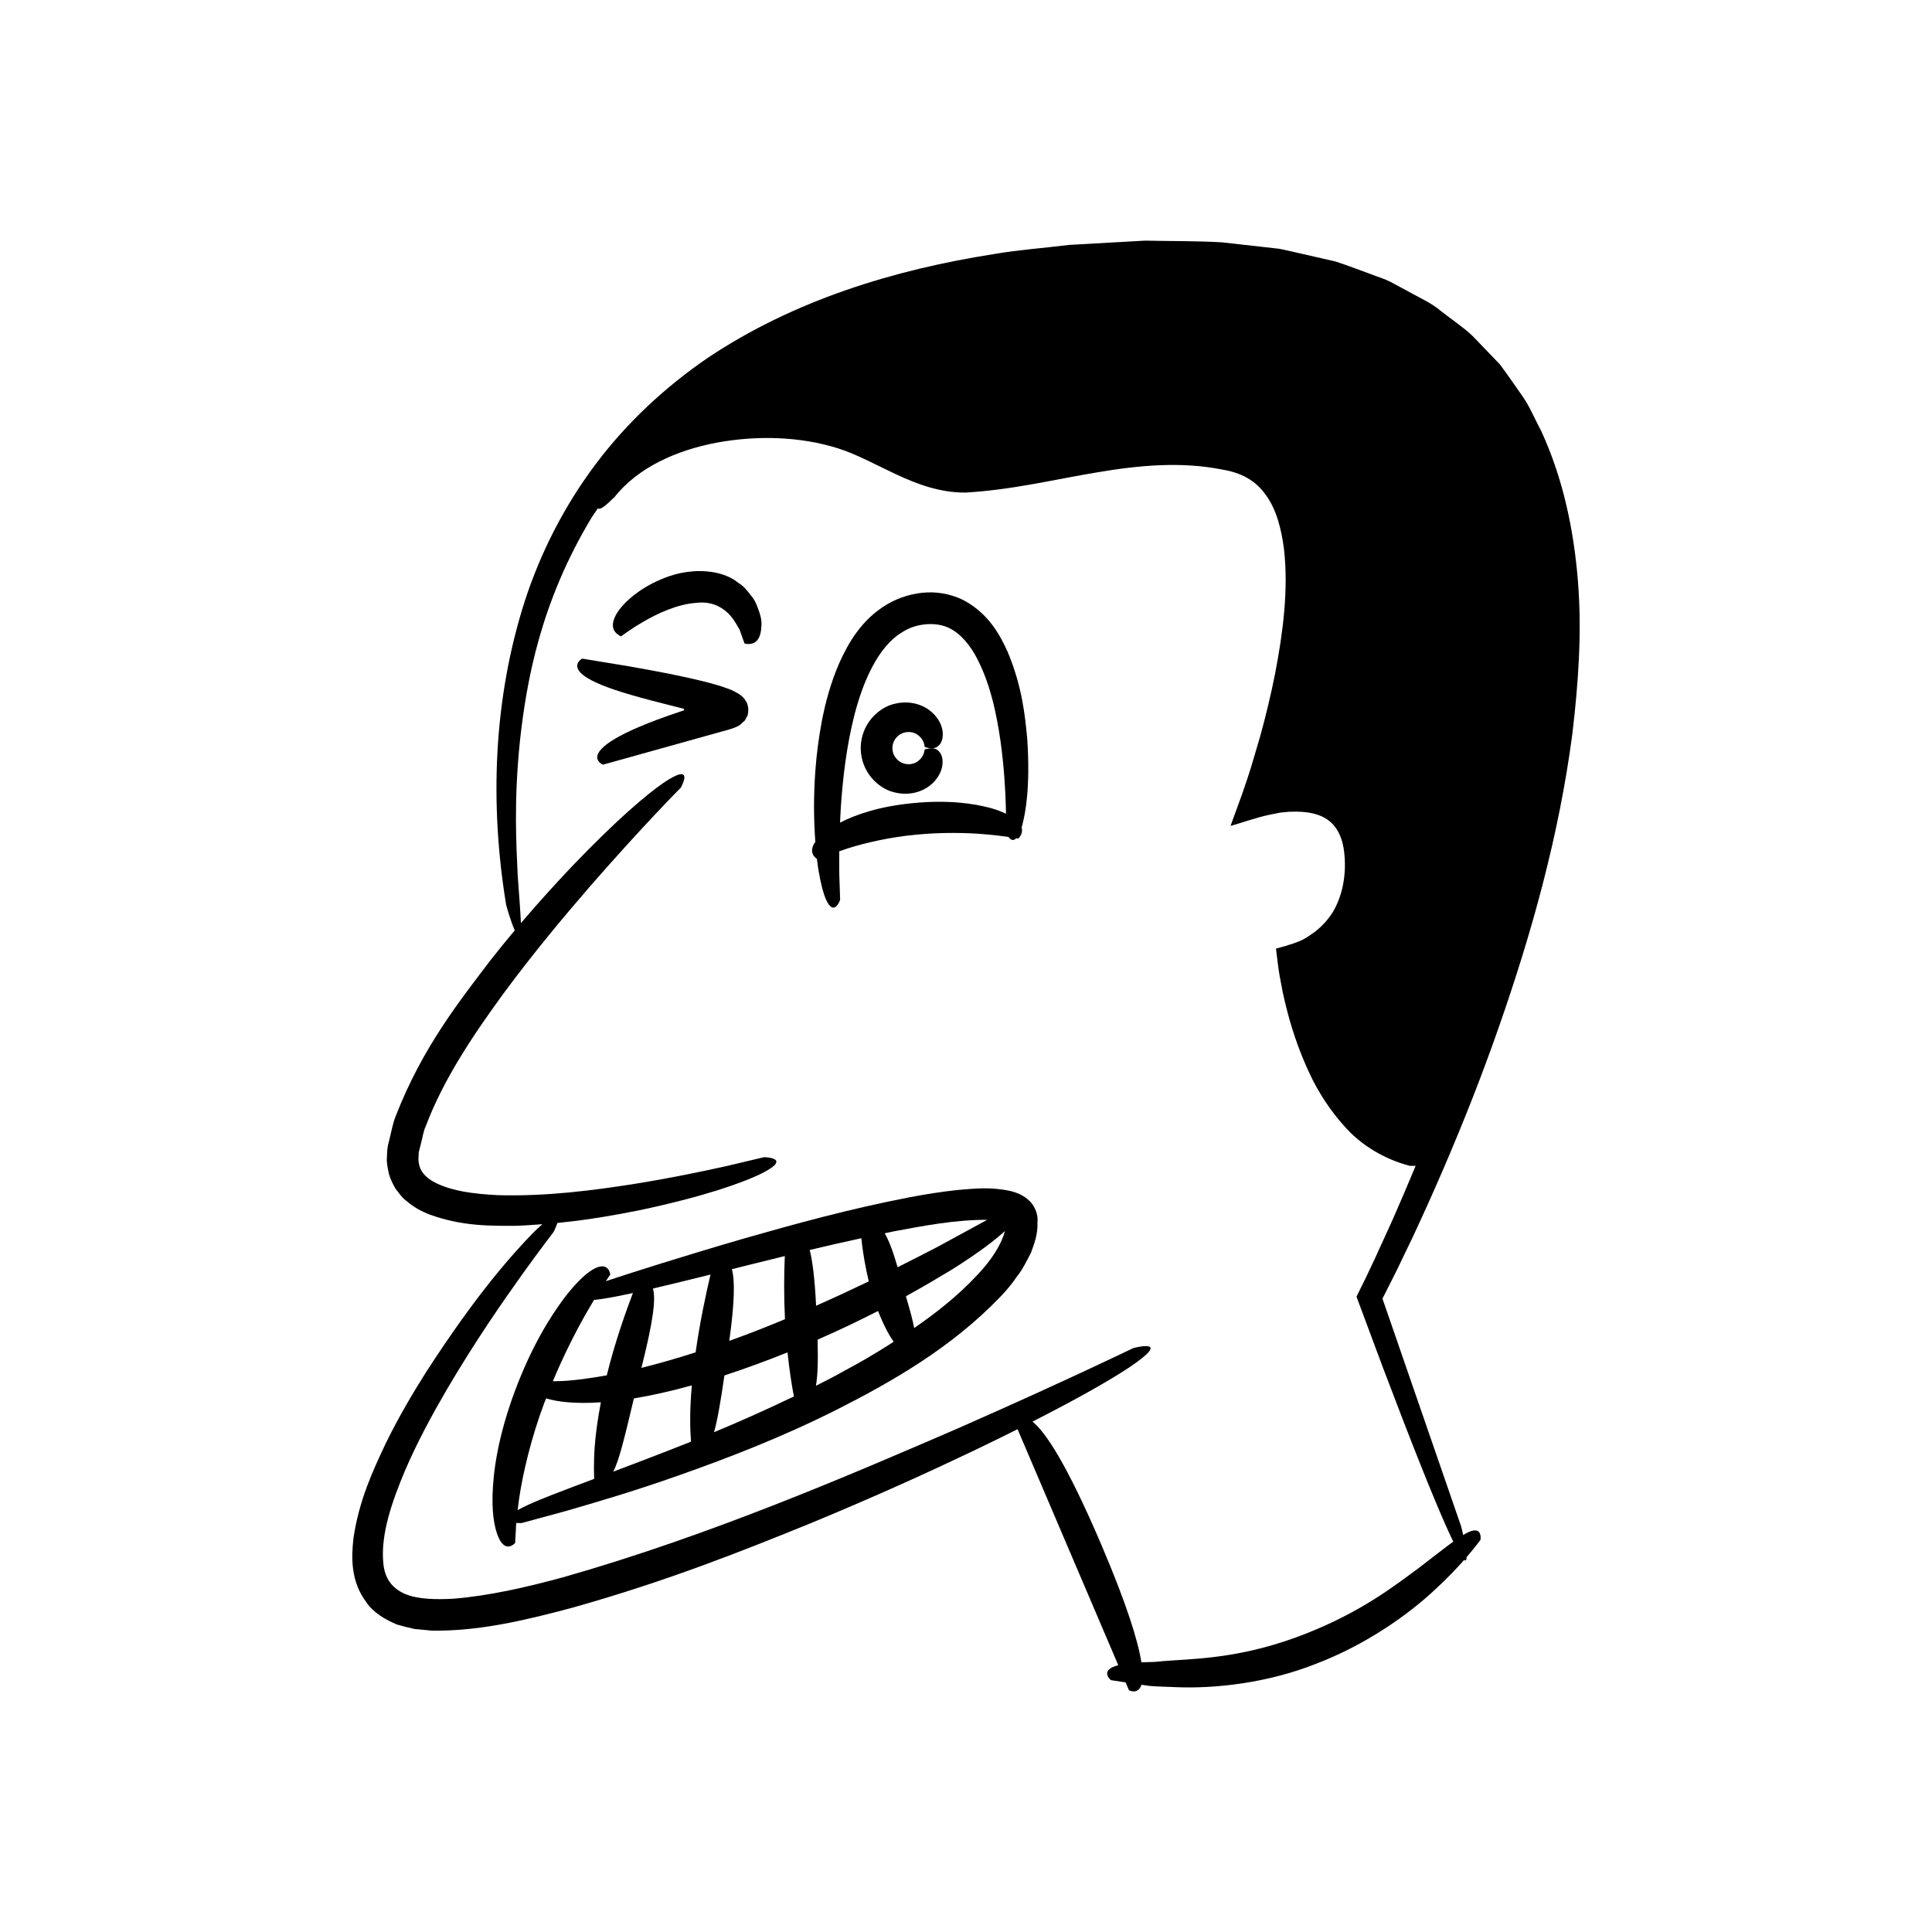 <?xml version="1.0" encoding="UTF-8"?>
<!-- Uploaded to: ICON Repo, www.svgrepo.com, Generator: ICON Repo Mixer Tools -->
<svg fill="#000000" width="800px" height="800px" version="1.1" viewBox="144 144 512 512" xmlns="http://www.w3.org/2000/svg">
 <g>
  <path d="m562.18 298.1c-1.094-13.543-3.898-27.188-9.715-39.82-1.656-3.059-2.945-6.316-4.926-9.191-2.019-2.852-3.973-5.754-6.07-8.543l-7.277-7.57c-2.543-2.387-5.492-4.305-8.23-6.469-2.672-2.305-5.914-3.637-8.922-5.367l-4.59-2.465c-1.543-0.793-3.211-1.25-4.812-1.891-3.242-1.164-6.457-2.441-9.727-3.492l-10.004-2.285c-1.672-0.359-3.332-0.797-5.008-1.09l-5.062-0.574-10.125-1.133c-6.75-0.379-13.504-0.285-20.254-0.441l-20.066 1.129c-6.66 0.828-13.363 1.301-19.992 2.43-26.484 4.16-52.973 12.227-75.793 27.477-11.281 7.707-21.457 17.164-29.699 28.137-8.254 10.957-14.594 23.328-18.82 36.309-8.359 26.078-9.34 53.852-4.953 80.547 0 0 1.137 4.231 2.281 6.762-2.094 2.496-4.242 5.125-6.473 7.965-8.012 10.598-17.922 22.91-25.008 41.09-0.938 2.227-1.301 4.812-1.926 7.137-0.348 1.098-0.441 2.512-0.465 3.938-0.16 1.359 0.23 2.871 0.496 4.289 0.352 1.402 1.074 2.797 1.777 4.043 0.895 1.09 1.707 2.398 2.785 3.141 2.027 1.785 4.238 2.941 6.34 3.727 8.504 3.098 16.016 2.984 22.797 2.961 2.457-0.078 4.723-0.254 7-0.426-0.707 0.621-1.484 1.328-2.426 2.25-5.176 5.363-14.699 15.715-28.469 37.07-3.394 5.375-7.016 11.461-10.527 18.578-3.383 7.172-7.16 15.156-8.648 25.348-0.543 4.965-0.816 11.297 3.414 16.941 1.953 2.871 5.074 4.602 8.082 5.894 1.535 0.457 3.121 0.855 4.695 1.191 1.52 0.145 3.059 0.293 4.609 0.441 12.109 0.18 24.152-2.578 36.957-6.008 25.523-7.133 46.195-15.457 63.656-22.559 17.418-7.207 31.445-13.629 42.828-19.059 4.328-2.074 8.16-3.965 11.754-5.762l26.691 62.543c-0.012 0.004-0.031 0.004-0.043 0.008-5.156 1.348-1.891 3.961-1.891 3.961s1.438 0.219 3.879 0.586l0.891 2.09s2.434 1.289 3.312-1.461c0.633 0.094 1.254 0.188 1.949 0.289 2.086 0.203 4.465 0.219 7.043 0.344 10.293 0.457 24.34-1.047 37.25-6.184 12.977-4.93 24.492-12.93 31.961-20.047 3.016-2.785 5.449-5.363 7.316-7.481 0.449 0.359 0.641 0.027 0.648-0.746 2.398-2.781 3.684-4.598 3.684-4.598s0.168-1.109-0.273-1.875c-0.449-0.75-1.527-0.969-3.785 0.297-0.156 0.082-0.363 0.234-0.531 0.328-0.277-1.25-0.512-2.199-0.512-2.199l-20.879-60.449 3.699-7.344 4.34-9.016c2.824-6.039 5.559-12.117 8.191-18.238 5.269-12.242 10.168-24.648 14.562-37.246 8.812-25.164 16.004-51.055 19.516-77.746 1.586-13.348 2.578-26.871 1.496-40.465zm-49.281 169.48c-1.59 3.484-3.117 6.832-4.582 10.051-0.754 1.598-1.492 3.164-2.219 4.699-0.891 1.801-1.762 3.566-2.613 5.293 2.527 6.777 4.832 12.961 6.93 18.598 2.047 5.359 3.898 10.199 5.566 14.562 3.375 8.715 6.094 15.508 8.281 20.75 2.074 4.977 3.656 8.52 4.867 11.016-2.16 1.57-4.957 3.769-8.965 6.848-6.344 4.676-15.395 11.824-30.449 17.672-15.051 5.875-26.57 6.426-34.402 6.926-1.977 0.117-3.75 0.262-5.332 0.426-1.324 0.043-2.438 0.074-3.504 0.109-0.875-5.582-3.734-15.039-10.629-31.195-9.262-21.703-14.879-29.906-18.227-32.594 12.934-6.582 20.797-11.184 25.406-14.211 12.422-8.277 1.293-5.269 1.293-5.269s-18.371 8.914-46.418 21.246c-28.055 12.137-65.746 28.434-104.71 39.496-9.719 2.641-19.598 4.918-29.117 5.676-4.672 0.246-9.422 0.156-12.777-1.285-3.348-1.488-5.277-3.981-5.695-7.918-0.852-7.867 2.426-16.809 5.621-24.512 3.363-7.836 7.297-15.035 11.094-21.57 7.664-13.062 14.953-23.484 20.102-30.711 5.188-7.211 8.297-11.211 8.297-11.211s0.613-1.211 0.992-2.379c8.527-0.84 15.805-2.18 22.008-3.418 17.391-3.715 26.641-7.156 31.434-9.359 9.5-4.559 1.316-4.652 1.316-4.652s-3.453 0.82-9.492 2.254c-6.062 1.359-14.758 3.207-25.25 4.894-10.461 1.621-22.84 3.281-35.746 2.918-6.277-0.305-13.219-1.105-17.797-3.977-2.215-1.473-3.199-3.121-3.297-5.496l0.09-1.898 0.582-2.324c0.469-1.551 0.551-3.106 1.305-4.668 4.738-12.582 12.832-24.473 20.602-35.129 7.887-10.676 15.879-20.238 22.871-28.309 14.039-16.113 24.094-26.207 24.094-26.207s4.035-7.133-4.684-1.207c-4.336 3.016-11.918 9.305-24.184 22.098-3.992 4.215-8.559 9.199-13.512 15.012-0.113-2.578-0.414-6.625-0.867-12.828-0.348-7.91-1.051-19.355 0.594-35.32 1.719-15.773 5.394-36.816 19.07-59.418 0.484-0.789 1.094-1.566 1.605-2.352 0.16 0.176 0.434 0.156 0.766 0.016 1.348-0.559 3.383-2.91 3.5-2.824 6.254-8.051 16.691-12.625 27.27-14.602 10.637-1.957 22.039-1.664 32.18 1.543 4.981 1.59 9.902 4.336 15.316 6.863 5.363 2.508 11.574 4.894 18.387 4.832 12.488-0.73 23.555-3.488 34.859-5.352 11.172-1.914 22.293-2.883 32.934-0.793 5.293 0.855 9.082 2.906 11.84 6.852 2.777 3.797 4.086 9.02 4.766 14.281 1.215 10.707-0.25 22.055-2.379 33.098-1.098 5.543-2.434 11.059-3.941 16.531l-2.414 8.168-0.984 3.059-1.414 4.141-3.035 8.355c3.297-0.945 6.926-2.219 9.996-2.887 1.398-0.273 3.387-0.742 4.258-0.75 0.664-0.062 1.328-0.141 1.977-0.133 2.602-0.078 5.168 0.156 7.262 0.965 4.195 1.531 6.293 5.328 6.699 10.543 0.484 5.324-0.508 10.645-2.973 14.906-1.285 2.113-2.965 3.961-4.949 5.484-2.484 1.617-2.5 2.316-10.227 4.394 0.309 2.449 0.613 5.352 1.02 7.512l0.77 4.043c0.574 2.676 1.246 5.332 2 7.969 1.547 5.266 3.527 10.445 6.031 15.457 2.586 4.981 5.871 9.73 10.016 13.887 4.246 4.109 9.707 7.141 15.582 8.684 0.035 0.016 0.715 0.027 1.594 0.004-2.125 5.102-4.231 10.039-6.258 14.629z"/>
  <path d="m414.24 460.47c-0.91-0.395-1.562-0.625-2.277-0.797-5.449-1.219-9.754-0.672-14.172-0.316-4.352 0.461-8.543 1.141-12.625 1.91-16.301 3.137-31.043 7.254-43.664 10.852-17.195 4.996-30.344 9.223-36.961 11.406 0.742-1.121 1.184-1.746 1.184-1.746s-0.062-0.832-0.582-1.457c-0.512-0.633-1.453-1.148-3.336-0.266-1.855 0.891-4.644 3.125-8.395 8.082-3.672 4.977-8.539 12.617-13.055 24.758-4.484 12.156-5.676 21.273-5.832 27.508-0.133 6.269 0.918 9.746 1.836 11.555 1.902 3.586 4.152 0.941 4.152 0.941s0.066-1.176 0.184-3.238c0.008-0.605 0.055-1.309 0.117-2.059 0.777 0.043 1.438 0.012 1.438 0.012s4.231-1.148 11.629-3.16c7.363-2.141 17.906-5.168 30.328-9.582 12.418-4.391 26.824-9.887 41.637-17.348 14.746-7.484 30.312-16.41 43.133-29.738 1.609-1.652 3.121-3.438 4.477-5.441 1.492-1.812 2.598-4.129 3.754-6.332 0.898-2.488 1.863-4.91 1.73-8.133 0.238-1.781-0.598-4.184-2.082-5.598-0.762-0.742-1.645-1.348-2.617-1.812zm-76.285 19.883c1.477-0.371 2.91-0.73 4.492-1.129 2.965-0.73 6.184-1.531 9.539-2.359-0.008 0.145-0.016 0.258-0.02 0.406-0.191 4.363-0.238 10.172 0.043 15.992 0.004 0.109 0.016 0.215 0.02 0.324-0.52 0.215-1.035 0.441-1.555 0.656-4.398 1.824-8.828 3.523-13.203 5.098 1.422-10.371 1.504-15.973 0.684-18.988zm-36.348 46.965c-0.316 4.469-0.18 7.723-0.133 8.594-8.324 3.129-13.93 5.223-17.465 6.863-1.168 0.535-2.066 0.996-2.832 1.422 0.121-0.969 0.25-1.977 0.395-3.066 1.035-7.035 3.293-16.336 6.66-25.32 0.152-0.414 0.328-0.812 0.484-1.227 2.742 0.852 7.441 1.52 14.523 1.039-0.809 4.234-1.391 8.305-1.633 11.695zm-9.703-17.297c-0.527 0.02-0.938 0.016-1.391 0.02 2.859-6.859 6.098-13.234 8.906-18.133 0.707-1.242 1.367-2.363 1.992-3.406 0.727-0.074 1.523-0.176 2.481-0.328 2.012-0.301 4.633-0.812 7.836-1.508-1.785 4.68-4.773 13.039-6.926 21.816-5.285 0.934-9.773 1.488-12.898 1.539zm35.223 16.031c-2.152 0.859-4.285 1.703-6.266 2.465-5.418 2.106-10.141 3.902-14.34 5.488 1.488-2.856 2.863-8.434 5.465-19.414 4.457-0.727 9.559-1.84 15.355-3.453-0.285 3.312-0.445 6.453-0.434 9.141-0.004 2.336 0.105 4.312 0.219 5.773zm1.219-23.668c-5.027 1.617-9.852 2.996-14.363 4.117 3.078-12.242 3.871-18.09 3.055-21.027 4.184-0.973 9.246-2.207 15.25-3.703-1.121 4.762-2.824 12.617-3.941 20.613zm4.879 21.168c0.863-3.043 1.695-7.703 2.75-15.047 5.121-1.672 10.668-3.676 16.727-6.113 0.258 2.492 0.555 4.84 0.863 6.852 0.297 1.977 0.586 3.594 0.824 4.832-7.723 3.699-14.758 6.812-21.164 9.477zm39.043-51.414c0.055 0.523 0.105 1.035 0.18 1.629 0.336 2.746 0.918 6.223 1.789 9.809-4.469 2.152-9.156 4.328-13.965 6.461-0.344-7.016-0.91-11.723-1.695-14.777 4.258-1.02 8.836-2.066 13.691-3.121zm7.238 28.297c-3.926 2.481-7.769 4.742-11.57 6.742-2.602 1.492-5.172 2.797-7.703 4.059 0.453-2.617 0.602-6.488 0.434-12.203 6.031-2.648 11.301-5.191 16.02-7.606 0.965 2.469 2.043 4.769 3.144 6.621 0.344 0.57 0.664 1.047 0.988 1.531-0.438 0.277-0.883 0.582-1.312 0.855zm-1.055-29.602c0.848-0.172 1.613-0.348 2.477-0.523 7.574-1.406 16.137-3.086 24.688-3.043-3.234 1.762-7.699 4.191-13.055 7.106-3.25 1.699-6.859 3.547-10.684 5.457-1.23-4.266-2.324-7.125-3.426-8.996zm31.801-0.375c-1.012 3.703-3.859 7.922-7.457 11.633-5.094 5.453-10.832 9.922-16.531 13.855-0.355-1.996-1.078-4.641-2.191-8.422 4.793-2.637 8.828-5.039 12.25-7.109 7.098-4.477 11.391-7.793 13.973-10.16-0.023 0.066-0.008 0.133-0.043 0.203z"/>
  <path d="m360.49 371.61c0.527 4.379 1.238 7.398 1.879 9.375 1.207 3.582 2.32 3.848 3.066 3.348 0.754-0.508 1.207-1.883 1.207-1.883s-0.078-2.445-0.219-6.727c-0.027-1.73-0.031-3.836-0.008-6.125 0.715-0.25 1.41-0.492 2.238-0.758 4.793-1.539 11.406-3.023 18.168-3.641 6.754-0.668 13.598-0.543 18.672-0.066 2.402 0.207 4.344 0.465 5.777 0.68 0.18 0.25 0.383 0.484 0.621 0.633 0.398 0.246 0.895 0.246 1.43-0.301 0.281 0.051 0.5 0.094 0.5 0.094s0.539-0.434 0.832-1.172c0.195-0.477 0.297-1.098 0.078-1.809 0.031-0.105 0.066-0.152 0.098-0.262 0.98-3.609 2.227-10.484 1.414-23.039-0.578-6.254-1.348-14.02-5.211-23.223-2.019-4.453-4.918-9.785-10.996-13.301-2.996-1.707-6.715-2.586-10.359-2.434-3.562 0.156-7.328 1.219-10.676 3.195-6.762 4.09-10.191 10.223-12.57 15.488-2.356 5.398-3.66 10.496-4.586 15.16-1.781 9.344-2.102 17.023-2.121 23.266 0.023 3.43 0.156 6.398 0.344 9.023-0.137 0.203-0.309 0.422-0.406 0.605-1.16 2.242 0.176 3.441 0.828 3.871zm6.336-13.66c0.508-7.305 1.406-15.852 3.621-24.531 1.121-4.316 2.598-8.668 4.672-12.605 2.051-3.934 4.769-7.434 8.16-9.387 3.231-2.059 7.641-2.543 10.914-1.52 3.34 1.035 6.121 3.988 8.168 7.539 4.062 7.258 5.731 15.785 6.777 22.887 1 7.191 1.305 13.312 1.426 17.578 0.02 0.648 0.023 1.168 0.035 1.73-1.141-0.543-2.488-1.074-4.266-1.559-4.371-1.133-10.918-2.152-20.309-1.254-9.164 0.875-15.359 3.109-19.402 5.168 0.055-1.316 0.113-2.641 0.203-4.047z"/>
  <path d="m393.75 346.7c0.168-1.496-0.152-2.527-0.598-3.184-0.91-1.297-2.008-1.258-2.789-1.188-0.797 0.105-1.332 0.293-1.332 0.293-0.039-0.102 0.094 1.938-2.106 3.324-1.016 0.641-2.641 0.832-4.016 0.152-1.398-0.652-2.445-2.215-2.414-3.871-0.008-1.656 1.059-3.203 2.469-3.836 1.383-0.664 3.004-0.445 4.016 0.207 2.18 1.414 2.019 3.453 2.059 3.352 0 0 0.531 0.195 1.328 0.312 0.777 0.082 1.875 0.141 2.805-1.145 0.453-0.648 0.789-1.676 0.645-3.172-0.16-1.473-0.895-3.481-2.945-5.273-1.992-1.758-5.562-3.219-9.832-2.148-4.152 0.938-8.863 5.258-8.941 11.648-0.008 6.391 4.637 10.773 8.777 11.773 4.254 1.133 7.848-0.281 9.863-2.008 2.066-1.773 2.828-3.769 3.012-5.238z"/>
  <path d="m339.1 327.5c-0.734-0.426-1.605-0.824-2.699-1.176-0.973-0.383-2.078-0.711-3.231-1.023-2.055-0.613-5.008-1.273-6.551-1.629-1.188-0.254-2.359-0.504-3.512-0.75-4.602-0.945-8.891-1.723-12.566-2.367-7.359-1.211-12.27-2.016-12.27-2.016s-3.039 1.66 0.18 4.281c1.602 1.316 4.754 2.863 10.574 4.672 2.906 0.906 6.481 1.883 10.828 2.981 1.082 0.273 2.215 0.562 3.398 0.859 0.59 0.148 1.191 0.301 1.805 0.457 0.305 0.086 0.109 0.062 0.176 0.094 0.02 0.066-0.059 0.082-0.059 0.082s0.117 0.004 0.16 0.055c0.023 0.023 0 0.07-0.031 0.125-0.121 0.078 0.293 0.016-1.23 0.5-4.277 1.43-7.75 2.738-10.555 3.93-5.613 2.383-8.574 4.297-10.02 5.793-2.898 2.988 0.285 4.281 0.285 4.281s4.781-1.332 11.957-3.332c3.727-1.039 8.074-2.25 12.73-3.551 2.215-0.617 4.465-1.246 6.746-1.883 2.293-0.598 4.801-1.316 5.375-2.246l0.773-0.652 0.309-0.543c0.164-0.367 0.465-0.711 0.516-1.094 0.047-0.211 0.168-1.102 0.098-1.777-0.094-0.59-0.207-1-0.426-1.453-0.453-0.867-1.156-1.781-2.762-2.617z"/>
  <path d="m343 301.8c-0.875-1.117-1.797-2.434-3.375-3.363-2.809-2.336-7.309-3.359-11.887-3.039-4.66 0.34-8.051 1.828-10.766 3.156-2.695 1.395-4.676 2.832-6.168 4.16-2.981 2.652-4.059 4.789-4.324 6.277-0.266 1.504 0.363 2.367 0.941 2.906 0.59 0.539 1.191 0.742 1.191 0.742s2.207-1.738 5.906-3.887c3.633-2.137 8.91-4.598 13.855-4.977 5.09-0.668 8.453 1.949 10.375 4.973 0.445 0.797 0.914 1.465 1.262 2.141 0.266 0.754 0.496 1.414 0.688 1.957 0.391 1.078 0.617 1.695 0.617 1.695s0.629 0.195 1.438 0.117c0.805-0.09 1.789-0.438 2.422-1.777 0.316-0.672 0.543-1.602 0.598-2.894 0.152-1.32-0.156-2.91-0.98-4.941-0.348-1.039-0.84-2.156-1.793-3.246z"/>
 </g>
</svg>